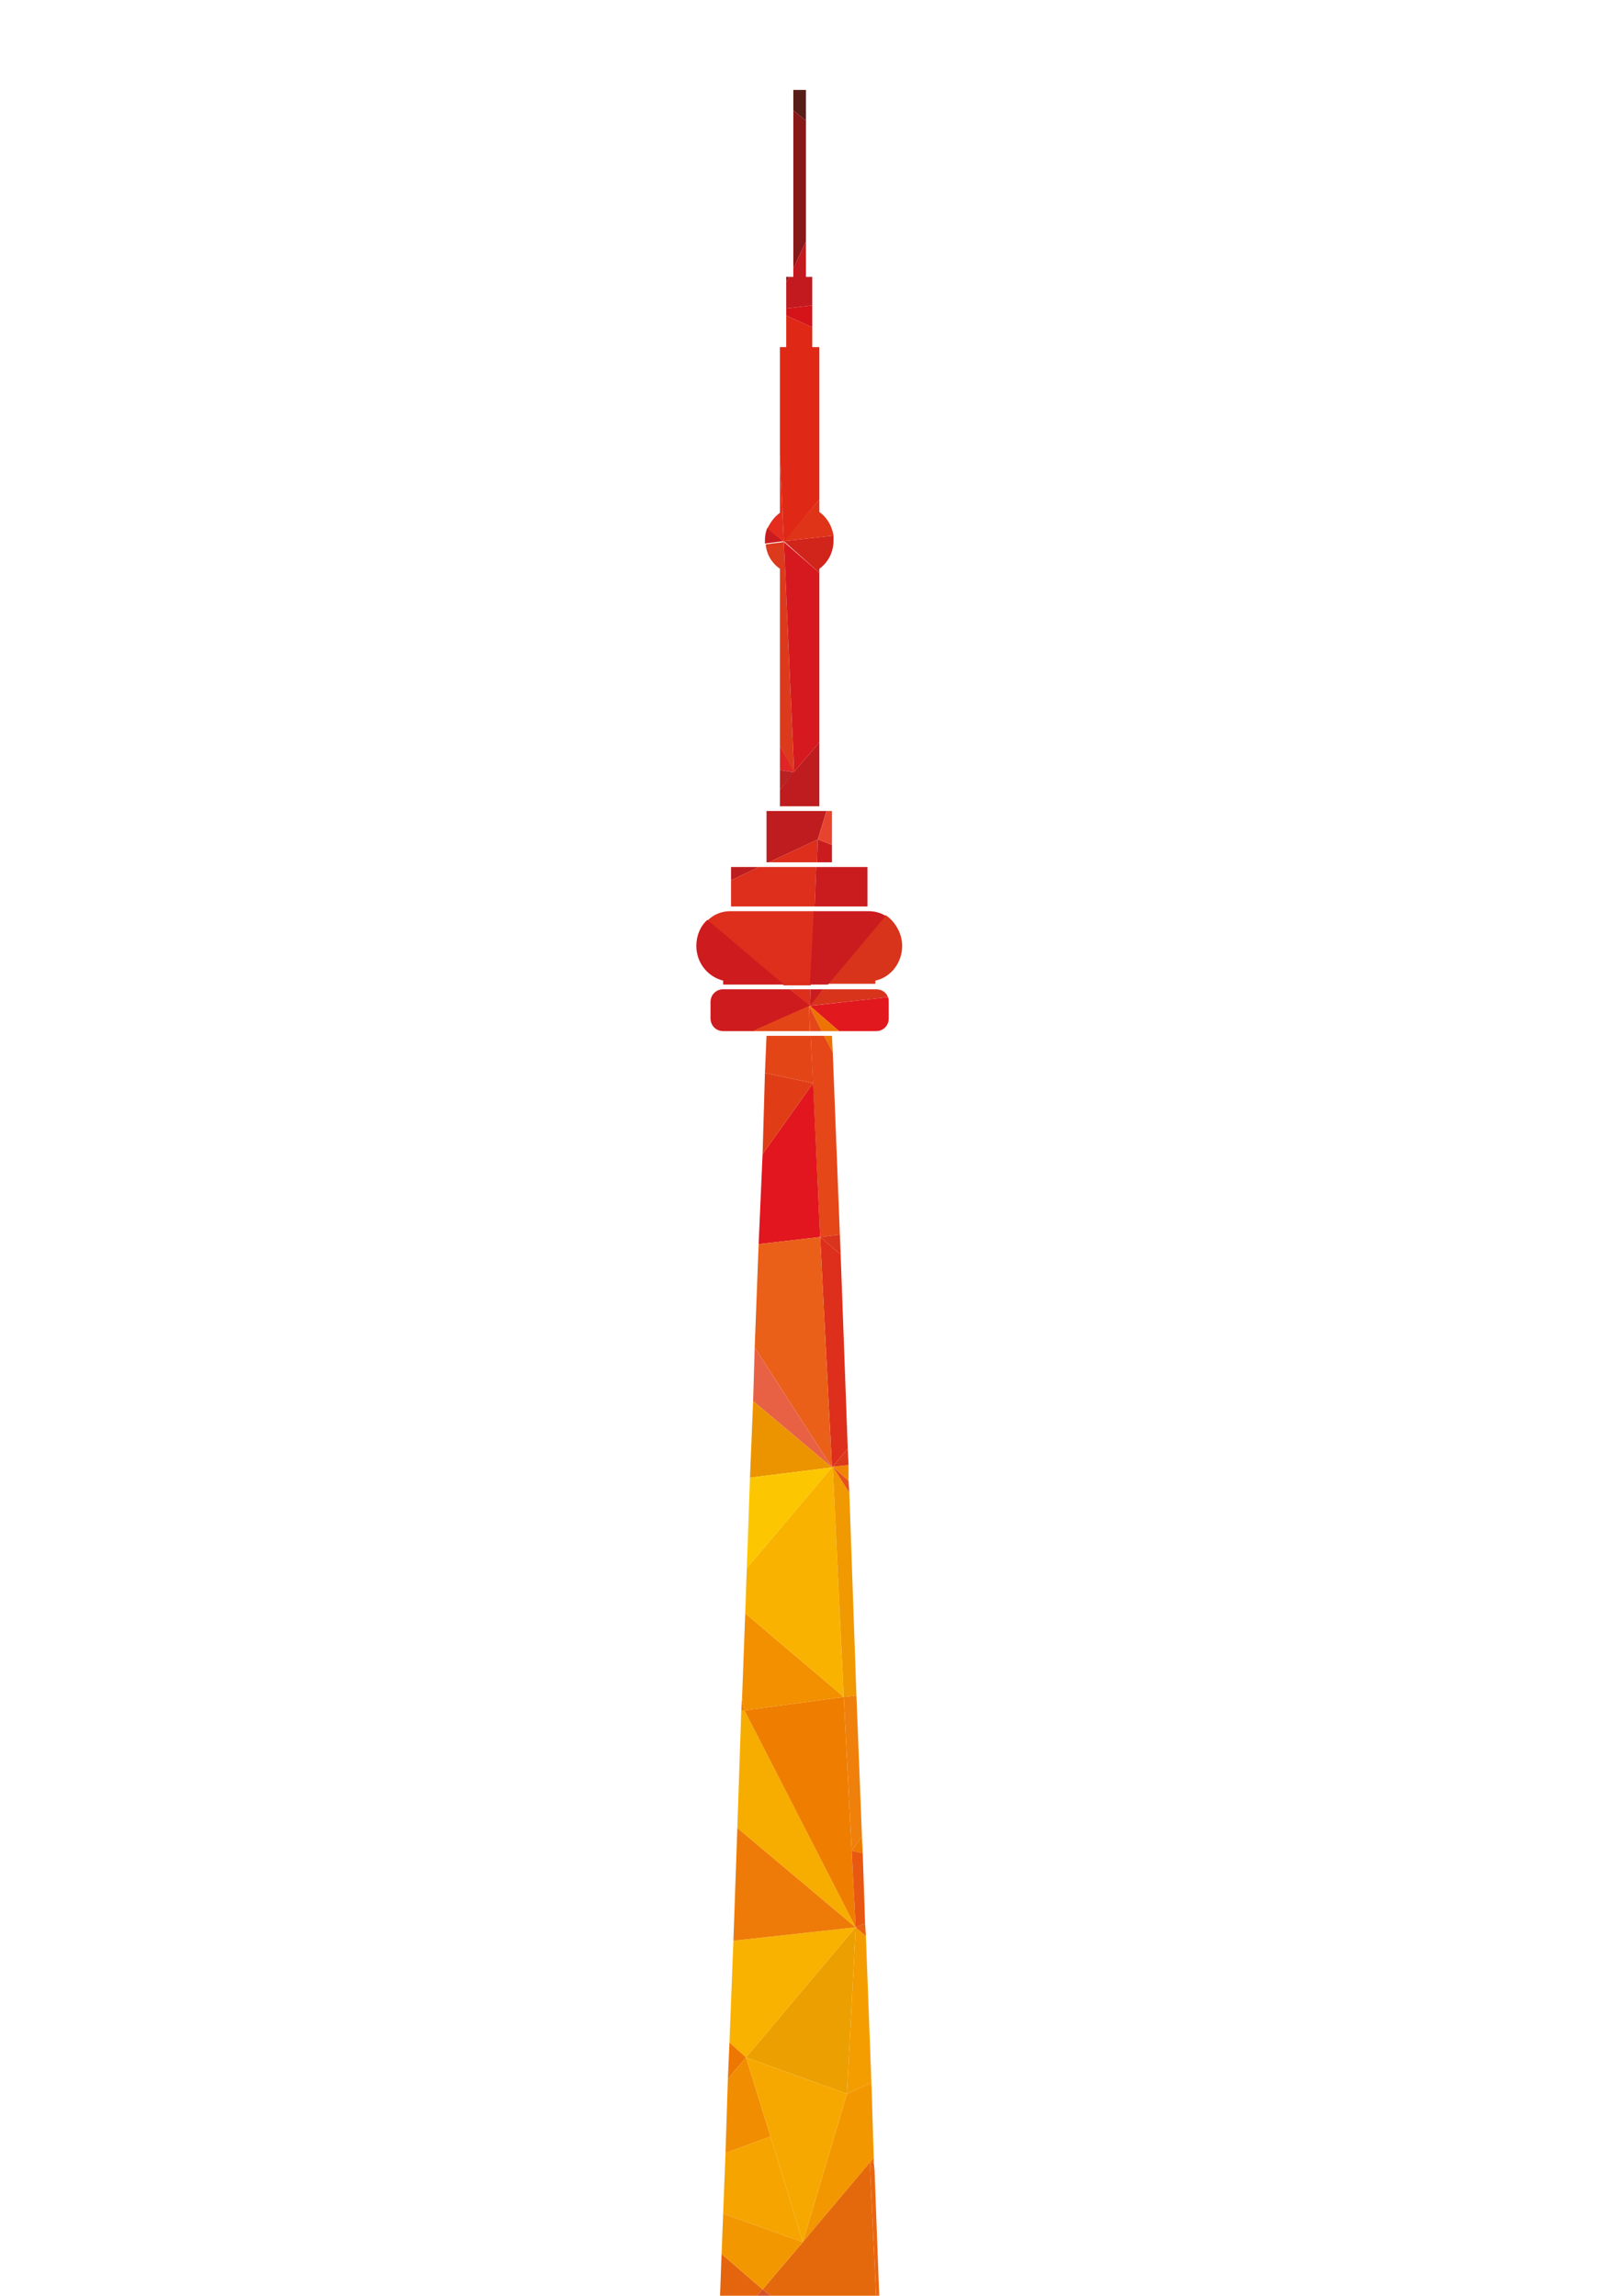 <?xml version="1.0" encoding="utf-8"?>
<!-- Generator: Adobe Illustrator 24.2.1, SVG Export Plug-In . SVG Version: 6.00 Build 0)  -->
<svg version="1.1" id="Ebene_1" xmlns="http://www.w3.org/2000/svg" xmlns:xlink="http://www.w3.org/1999/xlink" x="0px" y="0px"
	 viewBox="0 0 205.3 291" style="enable-background:new 0 0 205.3 291;" xml:space="preserve">
<style type="text/css">
	.st0{fill:none;}
	.st1{fill:#F9B200;}
	.st2{fill:#A83D17;}
	.st3{fill:#E4650E;}
	.st4{fill:#EE7B08;}
	.st5{fill:#ED7700;}
	.st6{fill:#F6A400;}
	.st7{fill:#EA7006;}
	.st8{fill:#EA650F;}
	.st9{fill:#F18D00;}
	.st10{fill:#F39700;}
	.st11{fill:#F49D00;}
	.st12{fill:#EC9F00;}
	.st13{fill:#E4690C;}
	.st14{fill:#E45D0F;}
	.st15{fill:#F6A800;}
	.st16{fill:#D3532A;}
	.st17{fill:#571E17;}
	.st18{fill:#D8331B;}
	.st19{fill:#E1181E;}
	.st20{fill:#CA1B1F;}
	.st21{fill:#E03419;}
	.st22{fill:#E42D1F;}
	.st23{fill:#B92222;}
	.st24{fill:#DC3A1C;}
	.st25{fill:#BE1C1E;}
	.st26{fill:#DD2F1C;}
	.st27{fill:#D41419;}
	.st28{fill:#D6191F;}
	.st29{fill:#E02526;}
	.st30{fill:#871918;}
	.st31{fill:#E7442F;}
	.st32{fill:#C21A1F;}
	.st33{fill:#D1241B;}
	.st34{fill:#DF2816;}
	.st35{fill:#ED7402;}
	.st36{fill:#E54718;}
	.st37{fill:#E1161E;}
	.st38{fill:#DA341C;}
	.st39{fill:#EA6019;}
	.st40{fill:#E96144;}
	.st41{fill:#EB9400;}
	.st42{fill:#E03D16;}
	.st43{fill:#CE1B1D;}
	.st44{fill:#E44517;}
	.st45{fill:#FCC700;}
	.st46{fill:#F7AC00;}
	.st47{fill:#EF7E00;}
	.st48{fill:#EF8000;}
	.st49{fill:#EF800B;}
	.st50{fill:#F29000;}
	.st51{fill:#F09900;}
	.st52{fill:#E7521B;}
	.st53{fill:#F08603;}
	.st54{fill:#EE7B00;}
	.st55{fill:#EA6212;}
	.st56{fill:#E95811;}
</style>
<g>
	<polygon class="st0" points="100.7,97.9 98.9,100.1 98.9,100.1 100.8,97.7 	"/>
	<polygon class="st0" points="106.6,159 106.6,159 104,156.8 	"/>
	<polygon class="st0" points="104,156.8 102.8,131.3 102.8,131.3 103.1,137.3 	"/>
	<polygon class="st0" points="108.5,244.3 109.8,245.4 109.8,245.4 108.5,244.3 93.5,231.7 93.5,231.7 108.5,244.3 	"/>
	<polygon class="st0" points="102.7,130.7 102.7,130.7 102.6,127.5 	"/>
	<polygon class="st1" points="108.5,244.3 93,246 92.5,258.9 94.6,260.8 	"/>
	<polygon class="st2" points="108.5,244.3 108.5,244.3 108.5,244.3 	"/>
	<polygon class="st3" points="91.5,285.7 91.3,291.2 95.8,291.2 96.7,290.2 	"/>
	<polygon class="st4" points="108.5,244.3 108.5,244.3 108.5,244.3 93.5,231.7 93,246 108.5,244.3 	"/>
	<polygon class="st5" points="92.5,258.9 92.3,263.5 94.6,260.8 	"/>
	<polygon class="st6" points="97.7,270.8 92,272.9 91.7,280.6 101.8,284.2 	"/>
	<polygon class="st7" points="110.8,274.2 110.8,273.5 110.3,274.1 	"/>
	<polygon class="st8" points="111.1,291.2 111.5,291.2 110.9,275.1 110.3,274.1 	"/>
	<polygon class="st9" points="94.6,260.8 92.3,263.5 92,272.9 97.7,270.8 	"/>
	<polygon class="st10" points="101.8,284.2 110.3,274.1 110.8,273.5 110.5,264 107.4,265.4 	"/>
	<polygon class="st11" points="108.5,244.3 108.5,244.3 107.4,265.4 110.5,264 109.8,245.4 108.5,244.3 	"/>
	<polygon class="st12" points="108.5,244.3 108.5,244.3 94.6,260.8 107.4,265.4 	"/>
	<polygon class="st13" points="101.8,284.2 96.7,290.2 98,291.2 111.1,291.2 110.3,274.1 	"/>
	<polygon class="st14" points="110.3,274.1 110.9,275.1 110.8,274.2 	"/>
	<polygon class="st15" points="94.6,260.8 97.7,270.8 101.8,284.2 107.4,265.4 	"/>
	<polygon class="st16" points="95.8,291.2 98,291.2 96.7,290.2 	"/>
	<polygon class="st10" points="101.8,284.2 91.7,280.6 91.5,285.7 96.7,290.2 	"/>
	<polygon class="st17" points="100.6,14 102.2,15.3 102.2,11.4 100.6,11.4 	"/>
	<path class="st18" d="M112.6,126.4c-0.2-0.6-0.8-1-1.5-1H111h-6.6l-1.8,2.1L112.6,126.4z"/>
	<path class="st18" d="M111,124.8v-0.5c1.9-0.4,3.4-2.2,3.4-4.4c0-1.6-0.9-3.1-2.1-3.9l-7.3,8.7H111z"/>
	<path class="st19" d="M106.4,130.7h4.7c0.9,0,1.6-0.7,1.6-1.6V127c0-0.2,0-0.4-0.1-0.6l-9.9,1.1L106.4,130.7z"/>
	<path class="st20" d="M97.3,66.9c-0.2,0.5-0.3,1-0.3,1.6c0,0.1,0,0.3,0,0.4l2.3-0.3L97.3,66.9z"/>
	<path class="st21" d="M105.7,67.9c-0.2-1.2-0.8-2.3-1.8-3v-1.6l-4.5,5.3L105.7,67.9z"/>
	<path class="st22" d="M98.9,57.5v7.5c-0.7,0.5-1.2,1.2-1.6,2l2.1,1.7L98.9,57.5z"/>
	<polygon class="st23" points="98.9,97.6 98.9,100.1 100.7,97.9 	"/>
	<path class="st24" d="M99.4,68.7l-2.3,0.3c0.1,1.3,0.8,2.4,1.8,3.1v22.4l1.8,3.5L99.4,68.7z"/>
	<polygon class="st25" points="98.9,102.8 97.2,102.8 97.2,109.3 97.5,109.3 103.7,106.4 104.8,102.8 103.9,102.8 	"/>
	<polygon class="st25" points="98.9,100.1 98.9,102.2 103.9,102.2 103.9,94.1 100.8,97.7 	"/>
	<polygon class="st25" points="92.7,109.9 92.7,111.6 96.2,109.9 	"/>
	<polygon class="st26" points="97.5,109.3 103.6,109.3 103.7,106.4 	"/>
	<path class="st26" d="M102.8,124.8l0.5-9.3H92.7h-0.1c-1.1,0-2.1,0.4-2.9,1.2l9.7,8.2H102.8z"/>
	<polygon class="st26" points="102.7,127.5 102.8,125.4 100.2,125.4 102.6,127.5 	"/>
	<polygon class="st26" points="103.5,109.9 97.2,109.9 96.2,109.9 92.7,111.6 92.7,114.9 103.3,114.9 	"/>
	<polygon class="st20" points="103.6,109.3 105.5,109.3 105.5,107.1 103.7,106.4 	"/>
	<polygon class="st20" points="104.4,125.4 102.8,125.4 102.7,127.5 	"/>
	<path class="st20" d="M105,124.8l7.3-8.7c-0.6-0.4-1.4-0.6-2.1-0.6H110h-6.8l-0.5,9.3H105z"/>
	<polygon class="st20" points="110,114.9 110,109.9 105.5,109.9 103.5,109.9 103.3,114.9 	"/>
	<polygon class="st27" points="99.7,40 103,41.5 103,38.7 99.7,39.1 	"/>
	<polygon class="st28" points="100.7,97.9 100.8,97.7 103.9,94.1 103.9,72.6 99.4,68.7 	"/>
	<polygon class="st29" points="98.9,94.5 98.9,97.6 100.7,97.9 	"/>
	<polygon class="st30" points="100.6,34 102.2,30.6 102.2,15.3 100.6,14 	"/>
	<polygon class="st30" points="99.7,35.1 99.7,35.7 100.1,35.1 	"/>
	<polygon class="st31" points="105.5,107.1 105.5,102.8 104.8,102.8 103.7,106.4 	"/>
	<polygon class="st32" points="100.6,35.1 100.1,35.1 99.7,35.7 99.7,39.1 103,38.7 103,35.1 102.2,35.1 102.2,30.6 100.6,34 	"/>
	<path class="st33" d="M103.9,72.6v-0.5c1.1-0.8,1.8-2.1,1.8-3.6c0-0.2,0-0.4,0-0.6l-6.3,0.7L103.9,72.6z"/>
	<polygon class="st34" points="99.7,44 98.9,44 98.9,57.5 99.4,68.7 103.9,63.3 103.9,44 103,44 103,41.5 99.7,40 	"/>
	<polygon class="st35" points="102.6,127.5 104.2,130.7 106.4,130.7 102.7,127.5 	"/>
	<polygon class="st35" points="105.5,131.3 104.5,131.3 105.6,133.4 	"/>
	<polygon class="st36" points="106.5,156.5 105.6,133.4 104.5,131.3 102.8,131.3 104,156.8 	"/>
	<polygon class="st36" points="102.7,130.7 104.2,130.7 102.6,127.5 	"/>
	<polygon class="st37" points="103.1,137.3 96.7,146.3 96.2,157.7 104,156.8 	"/>
	<polygon class="st38" points="106.6,159 106.5,156.5 104,156.8 	"/>
	<polygon class="st26" points="105.5,186 105.6,185.9 107.5,183.6 106.6,159 104,156.8 	"/>
	<polygon class="st39" points="104,156.8 96.2,157.7 95.7,170.8 105.5,186 	"/>
	<polygon class="st40" points="95.7,170.8 95.5,177.6 105.5,186 	"/>
	<polygon class="st41" points="95.5,177.6 95.1,187.3 105.5,186 	"/>
	<polygon class="st42" points="97,136 96.7,146.3 103.1,137.3 	"/>
	<path class="st43" d="M99.4,124.8l-9.7-8.2c-0.9,0.8-1.4,2-1.4,3.3c0,2.1,1.4,3.9,3.4,4.4v0.5H99.4z"/>
	<path class="st43" d="M100.2,125.4h-8.4h-0.1c-0.9,0-1.6,0.7-1.6,1.6v2.1c0,0.9,0.7,1.6,1.6,1.6h3.8l7.2-3.2L100.2,125.4z"/>
	<polygon class="st44" points="102.6,127.5 95.4,130.7 102.7,130.7 	"/>
	<polygon class="st44" points="102.8,131.3 97.2,131.3 97,136 103.1,137.3 	"/>
	<polygon class="st45" points="95.1,187.3 94.7,198.8 105.5,186 	"/>
	<polygon class="st46" points="94.4,216.8 94,216.8 93.5,231.7 108.5,244.3 	"/>
	<polygon class="st47" points="107,215.1 94.4,216.8 108.5,244.3 108,234.6 	"/>
	<polygon class="st48" points="94.1,215.2 94,216.8 94.4,216.8 	"/>
	<polygon class="st49" points="108,234.6 109.3,232.8 108.6,214.9 107,215.1 	"/>
	<polygon class="st50" points="107,215.1 94.5,204.5 94.1,215.2 94.4,216.8 	"/>
	<polygon class="st1" points="105.6,185.9 105.5,186 94.7,198.8 94.5,204.5 107,215.1 	"/>
	<polygon class="st51" points="107,215.1 108.6,214.9 107.7,189.2 105.6,185.9 	"/>
	<polygon class="st52" points="107.7,189.2 107.6,187.7 105.6,185.9 	"/>
	<polygon class="st53" points="107.6,187.7 107.6,185.7 105.6,185.9 	"/>
	<polygon class="st54" points="109.4,234.9 109.3,232.8 108,234.6 	"/>
	<polygon class="st55" points="109.8,245.4 109.7,243.8 108.5,244.3 	"/>
	<polygon class="st56" points="108.5,244.3 109.7,243.8 109.4,234.9 108,234.6 	"/>
	<polygon class="st24" points="107.6,185.7 107.5,183.6 105.6,185.9 	"/>
</g>
</svg>
